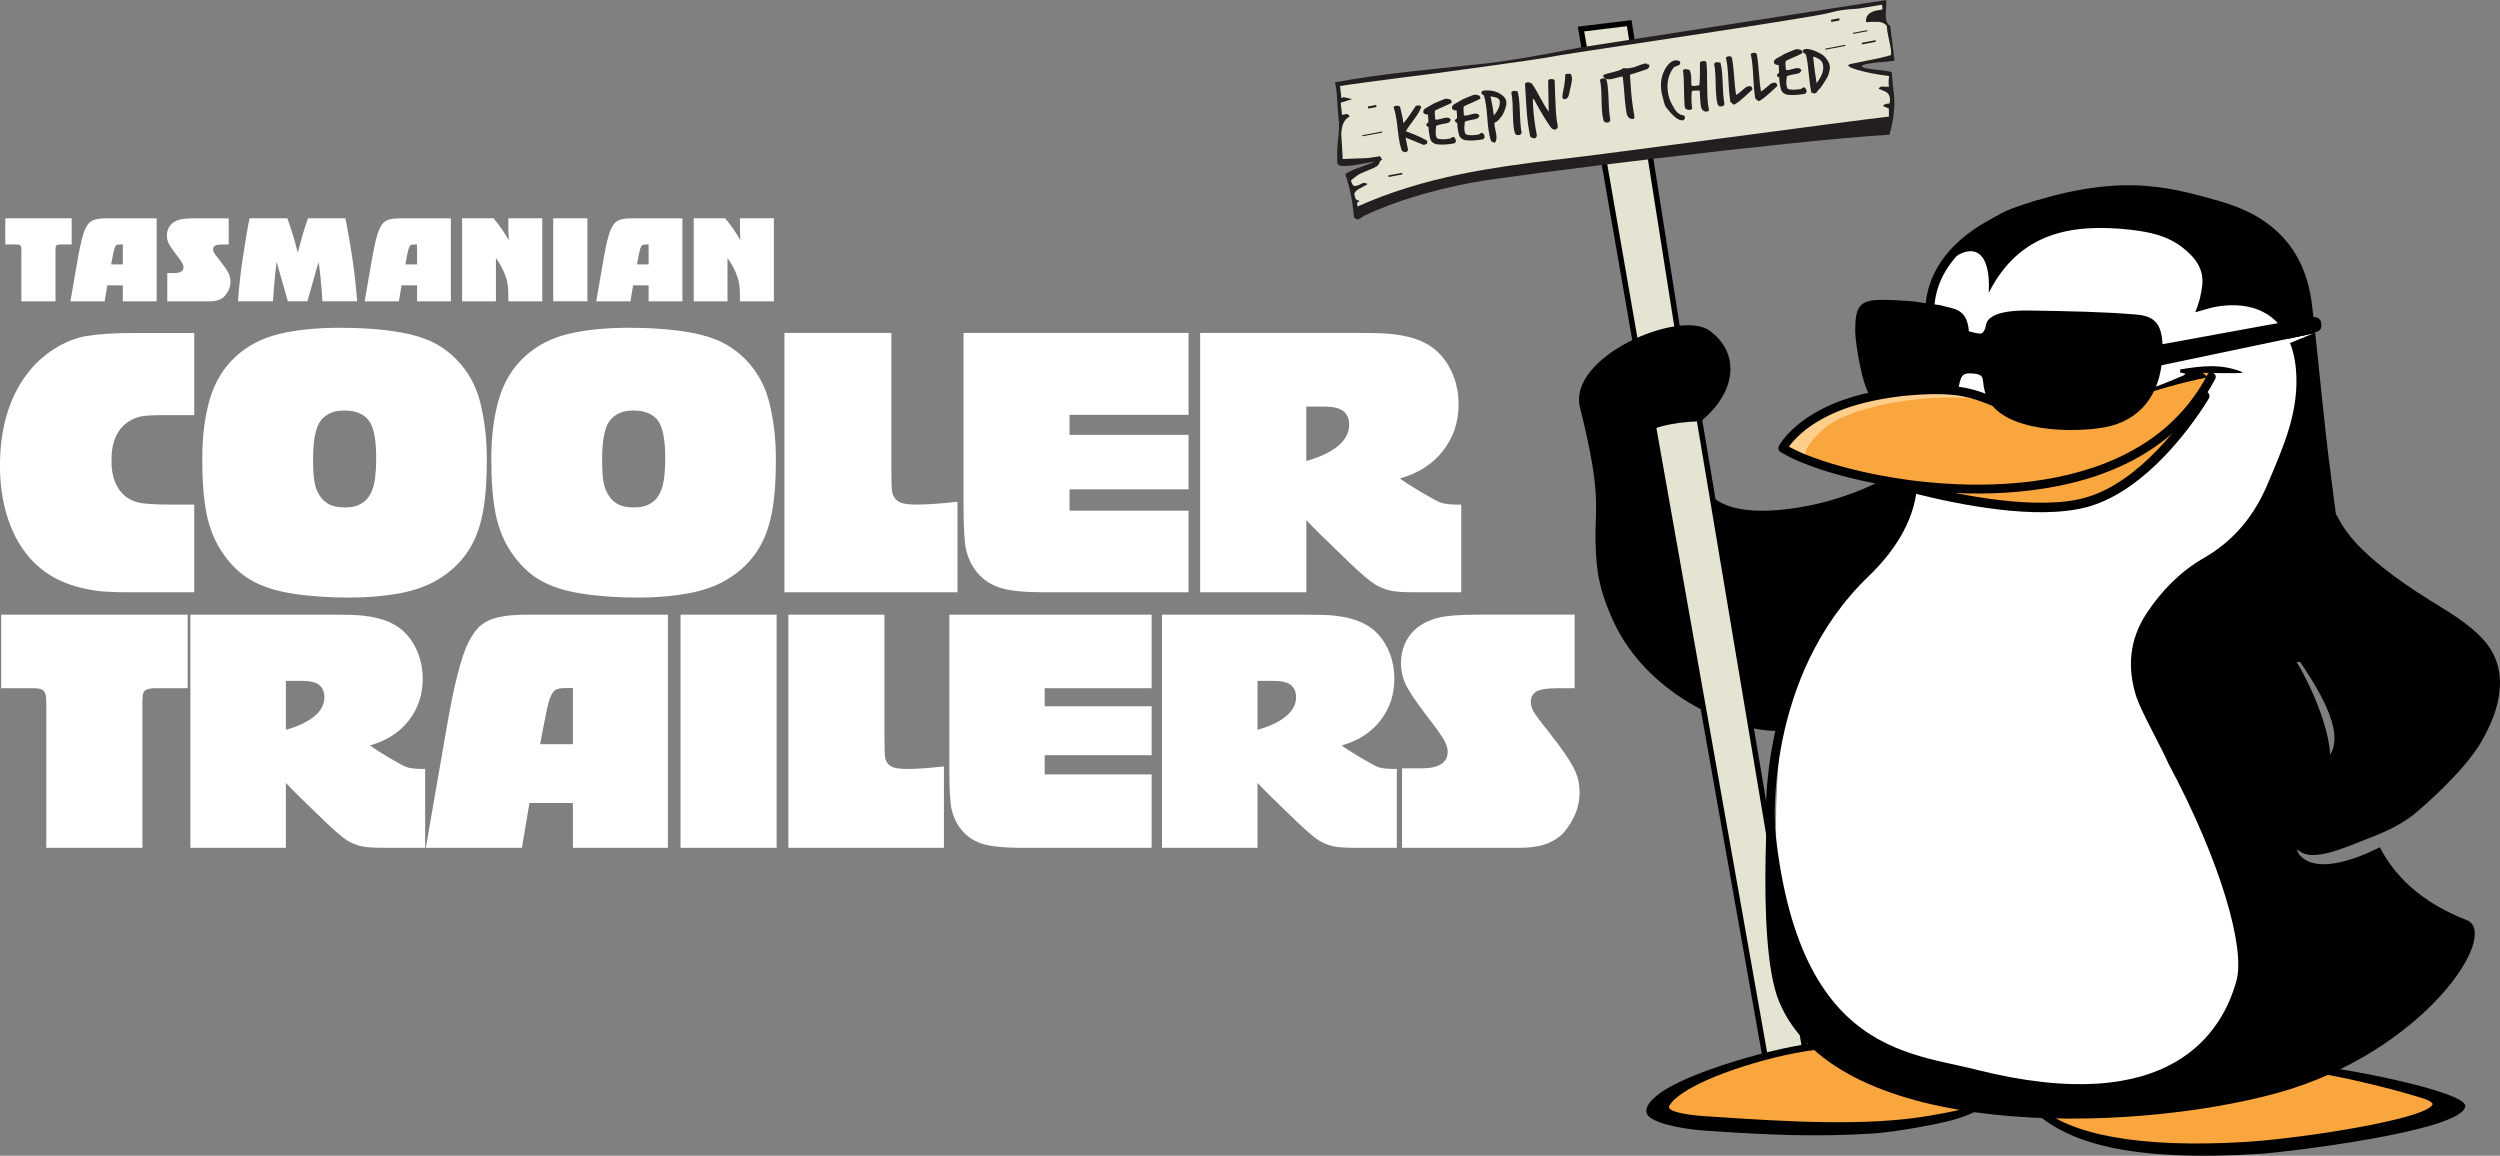 <?xml version="1.0" encoding="UTF-8"?><svg id="Layer_2" xmlns="http://www.w3.org/2000/svg" viewBox="0 0 1371.65 634.11"><rect x="0" y="0" width="1371.65" height="634.11" fill="#808080" stroke="none"/><defs><style>.cls-1{stroke-width:3.01px;}.cls-1,.cls-2{stroke:#000;stroke-miterlimit:10;}.cls-1,.cls-3{fill:#e5e3d2;}.cls-4{fill:#ffce8a;}.cls-5{fill:#231f20;}.cls-6{fill:#fff;}.cls-7{fill:#f9a63f;}.cls-2{fill:none;stroke-width:4.86px;}</style></defs><g id="Layer_1-2"><path class="cls-6" d="M106.57,182.68v45.08h-16.2c-5.92,0-9.99.2-12.2.59-2.34.39-4.54,1.16-6.59,2.29-2.05,1.14-3.85,2.67-5.42,4.59-1.56,1.92-2.78,4.28-3.66,7.07-.88,2.8-1.32,6.08-1.32,9.86-.07,3.84.31,7.12,1.12,9.86.81,2.73,1.9,5.03,3.27,6.88s2.91,3.32,4.64,4.39c1.72,1.07,3.46,1.84,5.22,2.29,2.99.85,9.14,1.27,18.44,1.27h12.69v48.11h-35.62c-3.9,0-7.32-.06-10.25-.2-2.93-.13-5.4-.32-7.42-.59-8.2-1.11-15.48-3.24-21.86-6.39-6.38-3.15-11.94-7.69-16.69-13.61-4.75-5.92-8.39-13.04-10.93-21.37-2.54-8.33-3.81-17.43-3.81-27.32s1.24-19.48,3.71-27.81c2.47-8.33,5.98-15.55,10.54-21.66,2.28-3.12,4.7-5.87,7.27-8.25,2.57-2.37,5.29-4.47,8.15-6.29,2.93-1.82,5.86-3.33,8.78-4.54,2.93-1.2,5.95-2.06,9.08-2.59,3.12-.52,6.93-.93,11.42-1.22,4.49-.29,9.69-.44,15.61-.44h32.01Z"/><path class="cls-6" d="M110.96,252.26c0-12.82,1.4-23.94,4.2-33.38,2.8-9.43,7.51-17.18,14.15-23.23,6.57-6.05,14.6-10.21,24.1-12.49,4.75-1.11,9.86-1.94,15.32-2.49,5.46-.55,11.35-.83,17.66-.83,12.43,0,23.37.81,32.84,2.44,9.47,1.63,17.03,4.29,22.69,8,5.72,3.71,10.47,8.36,14.25,13.95,3.77,5.6,6.41,11.94,7.9,19.03,2.02,9.04,3.03,18.58,3.03,28.59,0,13.99-.98,24.92-2.93,32.79-1.82,7.81-4.78,14.44-8.88,19.91-3.9,5.27-8.88,9.73-14.93,13.37-5.92,3.58-13.06,6.13-21.42,7.66-8.36,1.53-17.35,2.29-26.98,2.29-11.78,0-22.28-.73-31.52-2.2-9.24-1.46-16.82-3.92-22.74-7.37-5.86-3.38-11-8.29-15.42-14.74-2.21-3.19-4.05-6.57-5.51-10.15-1.46-3.58-2.62-7.42-3.46-11.52-1.56-8.07-2.34-17.96-2.34-29.67ZM171.76,252.06c0,2.73.06,5.12.19,7.17.13,2.05.32,3.79.59,5.22.45,2.73,1.4,5.21,2.83,7.42,1.37,2.15,3.12,3.77,5.27,4.88,2.15,1.11,5.07,1.66,8.78,1.66s6.7-.78,9.17-2.34c2.6-1.56,4.52-4.1,5.76-7.61,1.37-3.58,2.05-9.24,2.05-16.98,0-10.6-1.43-17.63-4.29-21.08-2.86-3.45-7.26-5.17-13.17-5.17s-9.95,1.82-12.88,5.46c-2.86,3.64-4.29,10.77-4.29,21.37Z"/><path class="cls-6" d="M269.55,252.26c0-12.82,1.4-23.94,4.2-33.38,2.8-9.43,7.51-17.18,14.15-23.23,6.57-6.05,14.6-10.21,24.1-12.49,4.75-1.11,9.86-1.94,15.32-2.49,5.46-.55,11.35-.83,17.66-.83,12.43,0,23.37.81,32.84,2.44,9.47,1.63,17.03,4.29,22.69,8,5.72,3.71,10.47,8.36,14.25,13.95,3.77,5.6,6.41,11.94,7.9,19.03,2.02,9.04,3.03,18.58,3.03,28.59,0,13.99-.98,24.92-2.93,32.79-1.82,7.81-4.78,14.44-8.88,19.91-3.9,5.27-8.88,9.73-14.93,13.37-5.92,3.58-13.06,6.13-21.42,7.66-8.36,1.53-17.35,2.29-26.98,2.29-11.78,0-22.28-.73-31.52-2.2-9.24-1.46-16.82-3.92-22.74-7.37-5.86-3.38-11-8.29-15.42-14.74-2.21-3.19-4.05-6.57-5.51-10.15-1.46-3.58-2.62-7.42-3.46-11.52-1.56-8.07-2.34-17.96-2.34-29.67ZM330.35,252.06c0,2.73.06,5.12.19,7.17.13,2.05.32,3.79.59,5.22.45,2.73,1.4,5.21,2.83,7.42,1.37,2.15,3.12,3.77,5.27,4.88,2.15,1.11,5.07,1.66,8.78,1.66s6.7-.78,9.17-2.34c2.6-1.56,4.52-4.1,5.76-7.61,1.37-3.58,2.05-9.24,2.05-16.98,0-10.6-1.43-17.63-4.29-21.08-2.86-3.45-7.26-5.17-13.17-5.17s-9.95,1.82-12.88,5.46c-2.86,3.64-4.29,10.77-4.29,21.37Z"/><path class="cls-6" d="M525.34,275.29v49.67h-94.95v-142.28h58.65v73.48c0,7.81.16,12.52.49,14.15.45,2.02,1.56,3.61,3.32,4.78,1.76,1.17,5.07,1.76,9.95,1.76,2.86,0,6.16-.13,9.9-.39,3.74-.26,7.95-.65,12.64-1.17Z"/><path class="cls-6" d="M652.11,182.68v44.89h-65.29v11.03h65.29v29.86h-65.29v11.71h65.29v44.79h-79.44c-10.15,0-17.76-.72-22.84-2.15-5.14-1.43-9.39-3.97-12.74-7.61-3.35-3.64-5.68-8.1-6.98-13.37-.98-3.97-1.46-12.3-1.46-24.98v-94.17h123.45Z"/><path class="cls-6" d="M801.72,276.85v48.11h-25.08c-6.7,0-11.39-.32-14.05-.98-2.93-.71-5.69-1.85-8.29-3.42-2.67-1.63-7.25-5.53-13.76-11.71-12.1-11.58-20.04-19.42-23.81-23.52v39.62h-58.26v-142.28h86.17c9.3,0,15.61.19,18.93.59,6.5.72,11.92,2.03,16.25,3.95,4.33,1.92,7.95,4.54,10.88,7.86,2.99,3.32,5.33,7.3,7.03,11.95,1.69,4.65,2.54,9.55,2.54,14.69,0,9.82-2.86,18.38-8.59,25.67-5.6,7.22-13.47,12.26-23.62,15.13,1.95,1.5,5.79,3.97,11.51,7.42,2.93,1.69,5.25,3.01,6.98,3.95,1.72.94,2.94,1.55,3.66,1.81,2.34.78,5.4,1.17,9.17,1.17h2.34ZM716.72,223.08v29.86c8.59-2.41,14.93-5.66,19.03-9.76,2.99-3.06,4.49-6.44,4.49-10.15,0-3.12-1.01-5.56-3.03-7.32-2.02-1.76-5.63-2.63-10.83-2.63h-9.66Z"/><path class="cls-6" d="M102.97,337.24v40.36h-17.55c-2.22,0-3.86.23-4.91.7-.94.41-1.58,1.08-1.93,2.02-.29.88-.44,2.72-.44,5.53v79.31H25.41v-78.61c0-3.22-.21-5.26-.61-6.14-.35-.94-.97-1.64-1.84-2.11-.94-.47-2.69-.7-5.26-.7H.67v-40.36h102.3Z"/><path class="cls-6" d="M233.26,421.9v43.25h-22.55c-6.02,0-10.24-.29-12.63-.88-2.63-.64-5.12-1.67-7.46-3.07-2.4-1.46-6.52-4.97-12.37-10.53-10.88-10.41-18.02-17.46-21.41-21.14v35.62h-52.38v-127.92h77.47c8.36,0,14.04.18,17.02.53,5.85.64,10.72,1.83,14.61,3.55,3.89,1.73,7.15,4.08,9.78,7.06,2.69,2.98,4.79,6.57,6.32,10.75,1.52,4.18,2.28,8.58,2.28,13.2,0,8.83-2.57,16.52-7.72,23.07-5.03,6.49-12.11,11.03-21.23,13.6,1.75,1.35,5.21,3.57,10.35,6.67,2.63,1.52,4.72,2.71,6.27,3.55,1.55.85,2.65,1.39,3.29,1.62,2.11.7,4.85,1.05,8.25,1.05h2.11ZM156.84,373.56v26.85c7.72-2.16,13.42-5.09,17.11-8.77,2.69-2.75,4.04-5.79,4.04-9.12,0-2.81-.91-5-2.72-6.58-1.81-1.58-5.06-2.37-9.74-2.37h-8.69Z"/><path class="cls-6" d="M366.45,337.24v127.92h-52.11v-24.57h-23.86l-4.12,24.57h-52.73l11.23-64.75c1.11-6.37,2.15-11.99,3.11-16.84.96-4.85,1.92-9.04,2.85-12.55,2.16-8.77,4.33-15.18,6.49-19.21,2.16-4.09,4.39-7.05,6.67-8.86,1.23-.93,2.6-1.77,4.12-2.5,1.52-.73,3.3-1.33,5.35-1.8,2.05-.47,4.39-.82,7.02-1.05,2.63-.23,5.61-.35,8.95-.35h77.03ZM314.33,377.51h-4.04c-2.63,0-4.5.35-5.61,1.05-1.05.64-2.08,2.25-3.07,4.83-.47,1.29-1,3.28-1.58,5.97-.59,2.69-1.26,6.08-2.02,10.18l-1.67,8.77h17.99v-30.79Z"/><path class="cls-6" d="M426.11,337.24v127.92h-52.73v-127.92h52.73Z"/><path class="cls-6" d="M517.89,420.5v44.66h-85.36v-127.92h52.73v66.06c0,7.02.15,11.26.44,12.72.41,1.81,1.4,3.25,2.98,4.3,1.58,1.05,4.56,1.58,8.95,1.58,2.57,0,5.54-.12,8.91-.35,3.36-.23,7.15-.58,11.36-1.05Z"/><path class="cls-6" d="M631.86,337.24v40.36h-58.69v9.91h58.69v26.85h-58.69v10.53h58.69v40.27h-71.42c-9.12,0-15.97-.64-20.53-1.93-4.62-1.29-8.44-3.57-11.45-6.84-3.01-3.27-5.1-7.28-6.27-12.02-.88-3.57-1.32-11.05-1.32-22.46v-84.66h110.98Z"/><path class="cls-6" d="M766.36,421.9v43.25h-22.55c-6.02,0-10.24-.29-12.63-.88-2.63-.64-5.12-1.67-7.46-3.07-2.4-1.46-6.52-4.97-12.37-10.53-10.88-10.41-18.02-17.46-21.41-21.14v35.62h-52.38v-127.92h77.47c8.36,0,14.04.18,17.02.53,5.85.64,10.72,1.83,14.61,3.55,3.89,1.73,7.15,4.08,9.78,7.06,2.69,2.98,4.79,6.57,6.32,10.75,1.52,4.18,2.28,8.58,2.28,13.2,0,8.83-2.57,16.52-7.72,23.07-5.03,6.49-12.11,11.03-21.23,13.6,1.76,1.35,5.21,3.57,10.35,6.67,2.63,1.52,4.72,2.71,6.27,3.55,1.55.85,2.64,1.39,3.29,1.62,2.11.7,4.85,1.05,8.25,1.05h2.11ZM689.95,373.56v26.85c7.72-2.16,13.42-5.09,17.11-8.77,2.69-2.75,4.04-5.79,4.04-9.12,0-2.81-.91-5-2.72-6.58-1.81-1.58-5.06-2.37-9.74-2.37h-8.69Z"/><path class="cls-6" d="M863.93,337.24v40.36h-9.04c-6.32,0-10.41.67-12.28,2.02-1.81,1.29-2.72,3.13-2.72,5.53,0,1.46.44,3.1,1.32,4.91.93,1.75,3.65,5.44,8.16,11.05,7.49,9.42,12.4,16.64,14.74,21.67,1.7,3.69,2.54,7.66,2.54,11.93,0,5.03-1.14,9.74-3.42,14.12-2.22,4.33-4.59,7.58-7.11,9.74-2.46,2.11-5.47,3.73-9.04,4.87-3.57,1.14-8.01,1.71-13.34,1.71h-64.48v-43.6h10.53c2.69,0,4.96-.22,6.8-.66,1.84-.44,3.33-1.07,4.47-1.89,1.14-.82,1.96-1.77,2.46-2.85.5-1.08.75-2.29.75-3.64,0-1.87-.56-3.83-1.67-5.88-1-2.11-4.47-7.02-10.44-14.74-5.79-7.6-9.51-13.22-11.14-16.85-1.58-3.57-2.37-7.28-2.37-11.14,0-5.79,1.58-10.85,4.74-15.18,3.16-4.33,7.9-7.46,14.21-9.39,4.62-1.4,12.69-2.11,24.21-2.11h52.11Z"/><path class="cls-6" d="M39.32,119.77v14.37h-6.25c-.79,0-1.37.08-1.75.25-.33.15-.56.39-.69.72-.1.31-.16.97-.16,1.97v28.24H11.71v-27.99c0-1.15-.07-1.87-.22-2.19-.12-.33-.34-.58-.66-.75-.33-.17-.96-.25-1.87-.25H2.9v-14.37h36.42Z"/><path class="cls-6" d="M85.93,119.77v45.54h-18.55v-8.75h-8.5l-1.47,8.75h-18.77l4-23.05c.4-2.27.77-4.27,1.11-6,.34-1.73.68-3.22,1.02-4.47.77-3.12,1.54-5.4,2.31-6.84.77-1.46,1.56-2.51,2.37-3.15.44-.33.93-.63,1.47-.89.54-.26,1.18-.47,1.91-.64.73-.17,1.56-.29,2.5-.37.94-.08,2-.12,3.19-.12h27.43ZM67.38,134.11h-1.44c-.94,0-1.6.12-2,.38-.37.23-.74.8-1.09,1.72-.17.46-.35,1.17-.56,2.12-.21.96-.45,2.17-.72,3.62l-.59,3.12h6.4v-10.96Z"/><path class="cls-6" d="M125.48,119.77v14.37h-3.22c-2.25,0-3.71.24-4.37.72-.65.46-.97,1.11-.97,1.97,0,.52.16,1.1.47,1.75.33.62,1.3,1.94,2.91,3.94,2.67,3.35,4.41,5.92,5.25,7.72.6,1.31.91,2.73.91,4.25,0,1.79-.41,3.47-1.22,5.03-.79,1.54-1.63,2.7-2.53,3.47-.87.75-1.95,1.33-3.22,1.73-1.27.41-2.85.61-4.75.61h-22.96v-15.52h3.75c.96,0,1.76-.08,2.42-.23.66-.16,1.19-.38,1.59-.67.41-.29.7-.63.87-1.02s.27-.82.27-1.3c0-.67-.2-1.36-.59-2.09-.35-.75-1.59-2.5-3.72-5.25-2.06-2.71-3.38-4.71-3.97-6-.56-1.27-.84-2.59-.84-3.97,0-2.06.56-3.86,1.69-5.4,1.12-1.54,2.81-2.65,5.06-3.34,1.65-.5,4.52-.75,8.62-.75h18.55Z"/><path class="cls-6" d="M169.05,119.77h20.43c.35,1.75.72,3.64,1.11,5.67.38,2.03.79,4.23,1.2,6.61.29,1.77.58,3.52.86,5.26.28,1.74.55,3.48.8,5.23.33,2.37.62,4.52.87,6.44s.46,3.63.62,5.15l1.06,11.18h-19.09c-.1-2-.25-4.12-.44-6.37s-.41-4.65-.66-7.22c-.38-3.56-.72-6.25-1.03-8.06l-6.12,21.65h-10.71l-6.19-21.65c-.21,1.71-.39,3.23-.53,4.56-.15,1.33-.27,2.49-.38,3.47-.04.35-.15,1.66-.33,3.9-.18,2.25-.43,5.49-.77,9.71h-19.18c.1-1.71.27-3.73.48-6.08.22-2.34.5-5.03.86-8.07s.8-6.31,1.33-9.81c.53-3.5,1.13-7.26,1.8-11.28.42-2.6.79-4.76,1.11-6.47.32-1.71.59-2.99.8-3.84h20.71c.48,1.31.98,2.77,1.52,4.37.53,1.6,1.1,3.38,1.7,5.34.29.96.65,2.2,1.08,3.72s.91,3.35,1.45,5.5c2.02-8.08,3.89-14.39,5.62-18.93Z"/><path class="cls-6" d="M247.36,119.77v45.54h-18.55v-8.75h-8.5l-1.47,8.75h-18.77l4-23.05c.4-2.27.77-4.27,1.11-6,.34-1.73.68-3.22,1.02-4.47.77-3.12,1.54-5.4,2.31-6.84.77-1.46,1.56-2.51,2.37-3.15.44-.33.93-.63,1.47-.89.54-.26,1.18-.47,1.91-.64.73-.17,1.56-.29,2.5-.37.94-.08,2-.12,3.19-.12h27.43ZM228.8,134.11h-1.44c-.94,0-1.6.12-2,.38-.37.23-.74.8-1.09,1.72-.17.46-.35,1.17-.56,2.12-.21.96-.45,2.17-.72,3.62l-.59,3.12h6.4v-10.96Z"/><path class="cls-6" d="M278.9,119.77h18.62v45.54h-18.62v-3.31c0-3.96-.39-7.12-1.16-9.5-1.19-3.62-3.07-7.28-5.65-10.96v23.77h-18.55v-45.54h17.24c1.75,2.1,3.16,3.92,4.22,5.44.54.77,1.15,1.7,1.83,2.78.68,1.08,1.45,2.34,2.33,3.78-.08-1.5-.15-2.88-.19-4.14-.04-1.26-.06-2.42-.06-3.48v-4.37Z"/><path class="cls-6" d="M322.29,119.77v45.54h-18.77v-45.54h18.77Z"/><path class="cls-6" d="M374.42,119.77v45.54h-18.55v-8.75h-8.5l-1.47,8.75h-18.77l4-23.05c.4-2.27.77-4.27,1.11-6,.34-1.73.68-3.22,1.02-4.47.77-3.12,1.54-5.4,2.31-6.84.77-1.46,1.56-2.51,2.37-3.15.44-.33.93-.63,1.47-.89.54-.26,1.18-.47,1.91-.64.73-.17,1.56-.29,2.5-.37.94-.08,2-.12,3.19-.12h27.43ZM355.87,134.11h-1.44c-.94,0-1.6.12-2,.38-.37.23-.74.8-1.09,1.72-.17.46-.35,1.17-.56,2.12-.21.96-.45,2.17-.72,3.62l-.59,3.12h6.4v-10.96Z"/><path class="cls-6" d="M405.97,119.77h18.62v45.54h-18.62v-3.31c0-3.96-.39-7.12-1.16-9.5-1.19-3.62-3.07-7.28-5.65-10.96v23.77h-18.55v-45.54h17.24c1.75,2.1,3.16,3.92,4.22,5.44.54.77,1.15,1.7,1.83,2.78.68,1.08,1.45,2.34,2.33,3.78-.08-1.5-.15-2.88-.19-4.14-.04-1.26-.06-2.42-.06-3.48v-4.37Z"/><polyline class="cls-1" points="897.33 188.11 867.42 15.93 893.89 12.7 921.5 187.79"/><path d="M993.49,352.25c5.79-10.91,20.22-25.09,27.14-34.96.45-1.29,17.96-16.73,18.41-18.13,2.1-6.35,11.42-33.91,12.86-53.68-4.85,15.19-39.57,28.91-64.93,32.95-18.77,3.01-45.81,4.34-52.68-13.58-4.98-12.62-19.37-22.8-19.37-22.8,35.68-15.51,44.22-45.29,23.1-60.61-16.53-12-78.13,14.24-71.11,42.28,12.07,48.19,8.08,54.15,8.5,73.7.31,16.8,2.5,27.58,9.84,43.54,19.58,42.4,68.98,61.31,91.33,59.96,4.92-15.12,4.1-24.51,16.92-48.67Z"/><path class="cls-1" d="M932.29,229.65l59.31,353.88-22.59-.57-61.91-349.06s7.67-3.69,25.18-4.26Z"/><path class="cls-5" d="M732.43,45.18c11.41-2.19,25.67-4.22,42.79-6.1,14.17-1.51,28.34-3.02,42.51-4.53,12.89-1.67,28.95-4.45,48.19-8.34L1034.91,0c.12.98.08,2.6-.12,4.85-.19,2.25-.22,3.97-.08,5.15.24,1.97,1.05,3.42,2.43,4.37l2.32,18.89c-.65.49-17.69,1.18-17.89,2.96-.25,2.18,16.39,2.07,16.51,3.71-.29-2.36.04,3.63.94,10.9.87,7.08.08,14.77-2.37,23.09-52.63,3.06-209.59,22.53-228.85,26.23-23.12,4.44-42.65,10.4-58.62,17.89-.31.06-.93.43-1.88,1.11-.94.68-1.64,1.07-2.11,1.16-.77.15-1.52-.21-2.26-1.07l-.47-3.84c-.66-6.71-2.1-13.28-4.31-19.7,1.15-2.23,15.97-6.26,15.72-7.02-3.41.46-19.63,4.52-20.06.99-.29-2.36-.24-8.84.32-13.27.56-4.43.68-7.92.37-10.48-.17-1.37-.44-4.85-.8-10.41-.22-4.38-.64-7.82-1.26-10.32Z"/><path class="cls-3" d="M736.71,87.24c15.78-.72,10.86.05,20.44-1.53l1.18,1.81c-3.16,2.02.8,2.69-7.11,5.67-7.12,2.83-6.28,2.96-10,5.78.37,1.75.97,2.77,1.81,3.05.5.13,1.37-.05,2.61-.53,1.37-.73,2.22-1.14,2.53-1.2l2.25.57c-.13.26-1.65,1.14-4.55,2.64-1.97,1.09-2.9,2.19-2.77,3.31l.78,2.57,2.05.95-1.35.96.23,2.01c16.77-7.54,35.74-13.48,56.92-17.83,14.7-3.01,33.07-5.75,55.12-8.22,18.38-1.94,160.99-21.29,179.53-23.27l-.03-4.44-3.31-1.38c.4-.76,1.64-1.24,3.72-1.44.19-1.18.24-2.1.16-2.77-.21-1.78-.99-2.99-2.36-3.63-1.37-.63-2.64-1.17-3.83-1.61.53-1.02,1.37-1.42,2.53-1.2,1.63.13,2.69.14,3.16.04-.31-1.31-.29-3.24.05-5.83-12.13-1.39-27.23-5.37-20.91-6.66,5.38-1.1,10.75-2.2,16.12-3.3l5.89-1.55-.07-2.72c-.15-1.34-.55-3.42-1.21-6.25-.65-2.83-1-5.15-1.05-6.97-1.15-1.58-3.02-2.34-5.6-2.27-1.95-.06-3.88,0-5.81.16-.33-2.89,1.1-4.9,4.28-6.01,3.19-1.11,5.04-.17,4.67-1.92l-.19-1.67-10.21,1.71c-5.37,1.1-9.15.15-19.03,2.85-10.51,2.84-142.29,22.14-147.03,23.11-14.54,2.98-86.06,12.14-60.37,8.95,2.25-.28-47.69,5.91-60.72,8l.77,6.69,1.15-.58,4.73,1.08-6.32,1.98.77,6.69,1.18-.24c1.4-.51,2.41-.15,3.04,1.09-3.06,1.54-4.61,4.94-4.65,10.19.33,4.27.6,8.66.79,13.18Z"/><polygon class="cls-5" points="1012.46 25.19 1012.38 24.6 1001.47 26.67 1001.54 27.26 1012.46 25.19"/><polygon class="cls-5" points="1009.26 11.21 1009.12 10.02 1004.61 10.88 1004.75 12.06 1009.26 11.21"/><polygon class="cls-5" points="1024.57 17.13 1024.49 16.53 1016.66 18.02 1016.74 18.61 1024.57 17.13"/><polygon class="cls-5" points="1029.17 22.94 1029.06 22.05 1021.47 23.49 1021.58 24.38 1029.17 22.94"/><polygon class="cls-5" points="758.42 72.71 758.34 72.12 747.43 74.19 747.5 74.78 758.42 72.71"/><polygon class="cls-5" points="755.22 58.73 755.07 57.54 750.56 58.4 750.71 59.58 755.22 58.73"/><polygon class="cls-5" points="769.42 95.69 769.31 94.8 761.72 96.24 761.83 97.13 769.42 95.69"/><path class="cls-5" d="M782.76,77.1c.19.11.3.29.34.54.02.16-.03.59-.17,1.29-.12-.01-.22-.01-.31,0-.17.02-.38.12-.64.3-.25.18-.45.27-.59.29-.14.02-.31-.01-.5-.1-2.08-.88-5.31-2.19-9.68-3.93.23,1.01.51,2.45.83,4.34.03.22.11.55.23.98.12.43.19.74.22.94.09.66-.14,1.16-.71,1.49-.16.13-.39.22-.71.27-.34.05-.57-.02-.69-.2-.78-.14-1.28-.56-1.5-1.26-.62-1.93-1.12-4.23-1.5-6.9-.14-.96-.31-2.4-.52-4.32-.21-1.92-.39-3.36-.52-4.32-.41-2.91-.97-5.42-1.67-7.5-.1-.32.07-.57.51-.75.34-.1.69-.21,1.05-.32.39.06.79.13,1.22.23.42.09.67.3.75.63.96,3.68,1.56,6.62,1.82,8.83,1.03-1.18,2.19-2.72,3.47-4.61,1.09-1.58,2.17-3.18,3.23-4.79.32-.19.69-.31,1.09-.36,1.12-.16,1.76.13,1.92.86-.56,1.82-1.85,4.06-3.88,6.73-2.37,3.11-3.86,5.3-4.47,6.56,1.92.77,3.86,1.53,5.81,2.29,2.18.93,4.04,1.85,5.57,2.79Z"/><path class="cls-5" d="M796.3,56.47c-1,.56-2.5,1.27-4.49,2.11-1.99.84-3.48,1.54-4.49,2.11-.16.75-.12,2.37.12,4.86.48.1,1.02.11,1.63.02.43-.06,1.09-.23,1.99-.49.9-.27,1.56-.43,1.99-.49.8-.11,1.51-.05,2.14.2.48.49.73.82.75.99.03.19-.05.36-.24.5-.05.04-.23.26-.52.66-.2.28-.47.43-.81.45-.58.22-1.68.46-3.28.72-1.35.22-2.4.54-3.16.95-.26,2.11-.3,3.76-.14,4.94.11.8.32,1.41.61,1.85,1.48.72,3.87.77,7.18.16.23-.03.46-.17.69-.41.23-.24.43-.38.6-.4.78-.28,1.39.22,1.84,1.51.15.43.13.84-.06,1.25s-.52.65-.97.75c-3.46.6-6.5.77-9.15.49-.83-.08-1.62-.4-2.38-.97-.75-.57-1.23-1.26-1.43-2.07-.6-2.36-.9-4.5-.91-6.43-.88-.41-1.31-.87-1.29-1.37,0-.25.18-.51.57-.77.39-.26.59-.51.62-.74s-.04-1.55-.21-3.97c-1.65-.07-2.52-.54-2.61-1.4-.08-.8.33-1.5,1.24-2.11.87-.49,1.73-.97,2.6-1.46,1.02-.68,2.3-1.33,3.85-1.97,1.33-.55,2.67-1.09,4.03-1.62.14-.05.31-.09.51-.11.77-.11,1.72.05,2.83.48.04.11.15.3.3.59s.25.5.27.64c.03.22-.04.41-.23.58Z"/><path class="cls-5" d="M812.05,54.24c-1,.56-2.5,1.27-4.49,2.11-1.99.84-3.48,1.54-4.49,2.11-.16.75-.12,2.37.12,4.86.48.1,1.02.11,1.63.02.43-.06,1.09-.23,1.99-.49.9-.27,1.56-.43,1.99-.49.8-.11,1.51-.05,2.13.2.48.49.73.82.75.99.03.19-.05.36-.24.5-.05.04-.23.26-.52.66-.19.28-.46.43-.81.45-.58.22-1.68.46-3.28.72-1.35.22-2.4.54-3.16.95-.26,2.11-.3,3.76-.14,4.94.11.8.32,1.41.61,1.85,1.48.72,3.87.77,7.18.16.23-.03.46-.17.69-.41.23-.24.43-.38.6-.4.78-.28,1.39.22,1.84,1.51.15.43.13.84-.06,1.25-.19.41-.52.65-.97.75-3.46.6-6.5.77-9.15.49-.83-.08-1.62-.4-2.38-.97-.75-.57-1.23-1.26-1.43-2.07-.6-2.36-.9-4.5-.91-6.43-.88-.41-1.31-.87-1.29-1.37,0-.25.18-.51.57-.77.39-.27.59-.51.62-.74.03-.23-.04-1.55-.21-3.97-1.65-.07-2.52-.54-2.61-1.4-.08-.8.33-1.5,1.24-2.11.87-.49,1.74-.97,2.6-1.46,1.02-.68,2.3-1.33,3.85-1.97,1.33-.55,2.67-1.09,4.03-1.62.14-.05.31-.09.51-.11.77-.11,1.72.05,2.83.48.04.11.14.3.3.59.16.29.25.5.26.64.03.22-.04.41-.23.58Z"/><path class="cls-5" d="M826.16,58.73c-.77,2.41-1.49,4.04-2.16,4.89-1.04,1.33-1.61,2.05-1.71,2.18-.74.75-1.52,1.25-2.33,1.51-.04.57,0,1.22.1,1.96.07.52.23,1.31.46,2.35.24,1.05.39,1.82.46,2.31.26,1.87,0,3.34-.78,4.4l-1.29-.45c-.52-.18-.84-.44-.95-.79-.54-1.75-.96-3.72-1.28-5.92-.21-1.46-.43-3.64-.66-6.55-.24-2.91-.46-5.11-.67-6.59-.3-2.14-.71-4.09-1.22-5.84-.22.12-.45,0-.7-.32-.25-.33-.45-.51-.6-.55.02-.9.2-1.37.54-1.42.41-.2,1.3-.3,2.68-.3,3.81.05,6.84,1.22,9.1,3.51.72.74,1.15,1.63,1.3,2.68.13.91.03,1.89-.29,2.94ZM822.91,55.95c-.01-1.12-.62-1.92-1.83-2.39-.06,0-1.15-.24-3.27-.76,1.03,5.01,1.63,8.55,1.81,10.6,2.23-2.67,3.32-5.15,3.29-7.45Z"/><path class="cls-5" d="M832.89,51.05c.17.79.32,1.61.44,2.46.26,1.87.46,4.72.59,8.54.13,3.82.33,6.7.6,8.62.1.71.21,1.41.34,2.1-.15.81-.66,1.26-1.52,1.35-1.24.12-1.99-.29-2.24-1.24-.25-.95-.45-1.95-.6-3.03-.26-1.87-.42-4.69-.47-8.47-.05-3.78-.21-6.59-.47-8.43-.1-.71-.23-1.41-.38-2.09.21-.56.66-.89,1.35-.99.54-.08,1.11,0,1.7.22.1-.1.18-.15.24-.16.09-.01.15.12.19.39.02.33.04.53.08.58.04.08.09.13.15.15Z"/><path class="cls-5" d="M852.96,44c.12,3.74.25,7.49.41,11.26.13,4.47.41,8.17.83,11.11.14.96.3,1.91.49,2.83.09.44-.02.84-.33,1.22-.31.38-.7.6-1.16.67-.89.13-1.72-.35-2.48-1.42-2.32-3.18-5.36-8.24-9.13-15.2-.08-.16-.16-.23-.25-.22-.2.03-.3.24-.31.63.07,4,.41,8.17,1.02,12.52.29,2.09.65,4.21,1.08,6.37.14.79-.02,1.38-.5,1.75-.17.22-.38.35-.61.38-.2.03-.47-.02-.81-.14-.46-.13-.75-.22-.87-.26-.39-.06-.66-.35-.83-.89-.09-.44-.18-.89-.28-1.35-.3-1.53-.57-3.13-.81-4.81-.41-2.91-.75-6.58-1.03-11-.4-6.73-.62-10.46-.66-11.18-.06-.61.43-.99,1.46-1.13.48-.12,1.25.12,2.3.73,1.15,1.55,2.67,4.11,4.55,7.69,1.8,3.42,3.36,5.99,4.69,7.71-.09-3.72-.19-9.34-.32-16.86,0-.56.39-.9,1.13-1,.26-.04.57-.04.92,0,.47.05.76.08.85.09.3.07.52.24.64.5Z"/><path class="cls-5" d="M862.01,40.96c.22.5.36,1.02.44,1.54.14.96,0,2.23-.38,3.8-.56,2.24-.87,3.59-.92,4.04-.35,2.52-1.15,3.86-2.41,4.04-.23.03-.46.02-.71-.03-.63-.11-.91-.56-.85-1.35.06-.79.4-2.69,1-5.69.43-2.33.61-4.29.53-5.88-.03-.61.51-.94,1.62-.99.5-.01.83,0,1.01.02.33.07.56.23.68.49Z"/><path class="cls-5" d="M881.56,44.17c.17.79.32,1.61.44,2.46.26,1.87.46,4.72.59,8.54.13,3.82.33,6.7.6,8.62.1.71.21,1.41.34,2.1-.15.81-.66,1.26-1.52,1.35-1.24.12-1.99-.29-2.24-1.24-.25-.95-.45-1.95-.6-3.03-.26-1.87-.42-4.69-.47-8.47-.05-3.78-.21-6.59-.47-8.43-.1-.71-.23-1.41-.38-2.09.21-.56.66-.89,1.35-.99.54-.08,1.11,0,1.7.22.1-.1.18-.15.24-.16.09-.01.15.12.19.39.02.33.04.53.08.58.04.08.09.13.15.15Z"/><path class="cls-5" d="M904.97,35.94c-.12,1.03-.53,1.67-1.22,1.94-1.8.7-4.96,1.74-9.48,3.11.39,6.93.91,12.67,1.56,17.24.24,1.73.51,3.43.81,5.1.1.52.13.92.08,1.21-.08.46-.34.71-.77.74-.84.09-1.57-.15-2.21-.72s-1.04-1.25-1.21-2.04c-.2-1.01-.38-2.08-.54-3.2-.26-1.81-.53-4.71-.83-8.67-.27-3.8-.57-6.69-.87-8.67-.78.05-1.85.28-3.2.66-1.55.44-2.62.71-3.22.79-1.4.2-2.6,0-3.59-.59-.45-.67-.67-1.02-.67-1.05-.03-.19.04-.42.21-.67.88-.43,2.71-.98,5.52-1.63,2.46-.6,4.26-1.31,5.41-2.12,1.05.19,2.22.19,3.51,0s2.5-.51,3.64-.98c.34-.08,1.19-.39,2.54-.95,1-.39,1.85-.6,2.55-.61.52-.07.76.1.73.53.77-.11,1.2.08,1.27.58Z"/><path class="cls-5" d="M921.87,34.39c.11.74-.34,1.28-1.35,1.62-1.31.44-2.11.84-2.37,1.22-2.75,3.7-3.77,8.12-3.04,13.26.34,2.42,1.07,4.64,2.17,6.68.91,1.67,1.54,2.75,1.91,3.26.91,1.25,1.92,2.08,3.03,2.52.46.13.91.25,1.37.35.49.18.77.49.83.93.06.44-.03.86-.28,1.26s-.55.58-.91.55c-.38,0-.98-.1-1.8-.29-1.49-.58-3.21-2-5.17-4.27-.49-.58-.99-1.17-1.5-1.79-.51-.61-.91-1.21-1.2-1.79-.21-.42-.7-2.16-1.48-5.22-.25-.95-.44-1.87-.57-2.78-.69-4.87.21-9.21,2.68-13.04,1.44-2.22,3.09-3.47,4.96-3.73.8-.11,1.57.02,2.29.39.22.11.36.4.43.86Z"/><path class="cls-5" d="M936.24,34.21c.29,2.46.42,6.39.4,11.81,0,5.13.18,9.05.56,11.74.12.85.26,1.66.43,2.42.03.19-.03.39-.18.59-.15.2-.33.32-.56.35-.8.11-1.34.12-1.62.02-1.18-.45-1.88-1.52-2.12-3.19-.05-.33-.1-.85-.15-1.56-.06-.71-.11-1.23-.15-1.56-.08-.55-.12-1.4-.14-2.55-.02-1.15-.07-2.02-.15-2.63-.4.08-.96.11-1.68.07-.72-.04-1.24-.04-1.56,0-.37.05-.72.16-1.05.32-.38,2.27-.33,5.53.15,9.78-.92.52-1.87.62-2.86.28-.71-.24-1.13-.85-1.27-1.84-.03-.22-.05-.52-.06-.9,0-.38-.02-.61-.03-.69-.12-1.5-.21-4.49-.26-8.97-.03-3.75-.22-6.71-.55-8.88-.04-.3.15-.53.59-.67.43-.15.67-.26.72-.35.2.17.64.27,1.32.32.56.03.92.23,1.09.6.33.66.55,1.41.67,2.26.09.6.13,1.57.13,2.91,0,1.33.05,2.34.14,3.03.38.2.83.29,1.36.27.35,0,.84-.05,1.47-.17.82-.17,1.32-.27,1.49-.3.31-2.99.41-6.82.31-11.48-.02-.98.27-1.51.87-1.6,1.5-.35,2.4-.17,2.71.54Z"/><path class="cls-5" d="M944.17,35.32c.17.79.32,1.61.44,2.46.26,1.87.46,4.72.59,8.54.13,3.82.33,6.7.6,8.62.1.71.21,1.41.34,2.1-.15.81-.66,1.26-1.52,1.35-1.24.12-1.99-.29-2.24-1.24-.25-.95-.45-1.95-.6-3.03-.26-1.87-.42-4.69-.47-8.47-.05-3.78-.21-6.59-.47-8.43-.1-.71-.23-1.41-.38-2.09.21-.56.66-.89,1.35-.99.54-.08,1.11,0,1.7.22.1-.1.18-.15.24-.16.09-.01.15.12.19.39.02.33.04.53.08.58.04.08.09.13.15.15Z"/><path class="cls-5" d="M961.29,49.31c-.05.04-1.57,1.42-4.55,4.15-1.73,1.6-3.3,2.82-4.7,3.67-.16.11-.33.17-.5.2-.4.06-.81-.14-1.22-.59-.61-.59-.93-.89-.96-.92-.4-2.42-.72-5.81-.96-10.19-.22-4.66-.47-8.01-.76-10.05-.2-1.4-.44-2.72-.73-3.94.32-.41.77-.66,1.34-.74,1.09-.15,1.78.14,2.06.89.4,2.24.78,5.63,1.13,10.17.35,4.54.71,7.93,1.09,10.17.76-.44,1.72-1.17,2.9-2.18,1.27-1.13,2.21-1.9,2.79-2.29.14-.02.39-.08.74-.19.35-.11.61-.17.79-.2.57-.08,1.02.08,1.34.49.43.56.5,1.07.22,1.53Z"/><path class="cls-5" d="M974.93,47.39c-.05.04-1.57,1.42-4.55,4.15-1.74,1.6-3.3,2.82-4.71,3.67-.16.11-.33.17-.5.2-.4.06-.81-.14-1.22-.59-.61-.59-.93-.89-.96-.92-.4-2.42-.72-5.81-.96-10.19-.22-4.66-.47-8.01-.76-10.05-.2-1.4-.44-2.72-.73-3.94.32-.41.77-.66,1.34-.74,1.09-.15,1.78.14,2.06.89.4,2.24.78,5.63,1.13,10.17.35,4.54.71,7.93,1.09,10.17.76-.44,1.72-1.17,2.9-2.18,1.27-1.13,2.21-1.9,2.79-2.29.14-.02.39-.08.74-.19.35-.1.61-.17.78-.19.57-.08,1.02.08,1.34.49.43.56.5,1.07.22,1.53Z"/><path class="cls-5" d="M988.7,29.28c-1,.56-2.5,1.27-4.49,2.11-1.99.84-3.48,1.54-4.49,2.11-.16.75-.12,2.37.12,4.86.48.1,1.02.11,1.63.02.43-.06,1.09-.23,1.99-.49.9-.27,1.56-.43,1.99-.49.8-.11,1.51-.05,2.14.2.48.49.73.82.75.99.03.19-.05.36-.24.5-.05.04-.23.26-.52.66-.19.28-.47.43-.81.45-.58.22-1.68.46-3.28.72-1.34.22-2.4.54-3.16.95-.26,2.11-.3,3.76-.14,4.94.11.8.32,1.41.61,1.85,1.48.72,3.87.77,7.18.16.23-.03.46-.17.69-.41.23-.24.43-.38.6-.4.78-.28,1.39.22,1.84,1.51.15.43.13.84-.06,1.25-.19.41-.52.65-.97.75-3.46.6-6.51.77-9.15.49-.83-.08-1.62-.4-2.38-.97s-1.23-1.26-1.43-2.07c-.6-2.36-.9-4.5-.91-6.43-.88-.41-1.31-.87-1.29-1.37,0-.25.18-.51.57-.77.39-.27.59-.51.62-.74.03-.23-.04-1.55-.21-3.97-1.65-.07-2.52-.54-2.61-1.4-.08-.8.33-1.5,1.24-2.11.87-.49,1.74-.97,2.6-1.46,1.02-.68,2.3-1.33,3.85-1.97,1.33-.55,2.67-1.09,4.03-1.62.14-.05.31-.09.51-.11.78-.11,1.72.05,2.83.48.04.11.14.3.3.59.16.29.25.5.26.64.03.22-.04.41-.23.58Z"/><path class="cls-5" d="M1003.75,38.88c-.2.67-.38,1.34-.55,2.01-.24.79-.53,1.44-.87,1.93-.74,1.2-1.48,2.38-2.22,3.55-.88,1.42-1.72,2.43-2.51,3.05-.24.37-.51.76-.8,1.16-.29.41-.61.63-.96.68-.17.02-.38.01-.62-.04-.24-.05-.51-.11-.79-.18-.29-.07-.51-.22-.66-.45-.25-1.14-.47-2.37-.65-3.69-.19-1.35-.42-3.36-.68-6.05-.26-2.68-.49-4.7-.68-6.04-.25-1.79-.56-3.41-.91-4.88-.03-.02-.39-.29-1.08-.81-.42-.3-.66-.61-.7-.91-.02-.14-.01-.28.03-.42.1-.35.38-.59.87-.71.37-.11.73-.2,1.1-.28,2.48.15,5.19,1.09,8.12,2.81.77.45,1.41.95,1.92,1.5,1.65,1.76,2.6,3.49,2.84,5.19.12.88.06,1.75-.2,2.59ZM1000.03,34.91c-.5-1.7-2.25-3-5.25-3.93.45,4.62,1.08,9.49,1.89,14.62,2.8-3.56,4-6.75,3.61-9.55-.05-.38-.14-.77-.25-1.14Z"/><path class="cls-6" d="M1059.23,167.27s5.65-33.66,33.22-41.5c27.57-7.84,147.29-7.84,160.13,8.21,12.84,16.05,18.88,77.28,20.77,90.35,1.89,13.07-27.19,152.32-27.19,152.32l13.6,151.57-50.98,72.8s-174.48,16.8-211.11-41.81c-36.63-58.61-18.99-165.82-18.99-165.82,0,0,13.6-50.22,40.04-74.11,26.44-23.89,29.56-35.59,36.36-66.95l4.17-85.06Z"/><path class="cls-4" d="M978.66,244.33s20.43-25.49,63.14-28.04c42.71-2.55,58.37,6.83,77.95,16.64,0,0-104.72-18.23-125.11,20.33l-15.97-8.93Z"/><path class="cls-7" d="M997.69,575.29c-21.81,1.83-63.1,13.71-77.9,26.19-13.17,11.11,2.77,11.9,18.89,12.96,37.01,2.43,85.9,6.08,122.81-.42,22.14-3.9,44.03-8.1,60.3-18.41"/><path class="cls-7" d="M1119.12,607.98c23.38,21.59,75.95,22.65,113.97,20.47,24.76-1.42,124.59-14.32,102.58-26.39-4.05-2.22-52.95-15.63-71.16-16.17"/><path d="M1025.79,622.02c-29.91,1.8-56.11.59-84.12-1.27l-6.03-.4c-14.04-.92-30.51-4.57-32.12-9.46-1.19-3.61,2.47-7.23,5.33-9.64,15.33-12.94,68-27.46,89.34-29.25l.32,3.8c-20.86,1.75-63.79,13.9-78.61,26.41-4.46,3.76-4.25,5.28-4.16,5.54.88,2.69,11.92,4.15,19.91,4.67l6.03.4c36.66,2.42,82.27,5.44,117.31-.73,23.47-4.14,22.32-4.26,37.77-14.04l2.04,3.22c-16.04,10.16-22.18,13-46.06,17.2-8.51,1.5-17.5,2.99-26.93,3.56Z"/><path d="M1241.37,632.98c-73.9,4.81-107.13-6.29-125.79-23.52l2.58-2.8c17.62,16.27,56.55,23.18,112.57,19.96l.64-.04c32.51-1.95,101.5-12.91,103.29-20.81.06-.28-.46-1.04-2.15-1.96-3.96-2.17-52.68-15.42-70.29-15.94l.11-3.81c18.64.55,91.08,14.71,90.27,22.84-1.38,13.98-100.59,25.38-111.23,26.07Z"/><path class="cls-7" d="M1092.14,269.75s31.18-2.49,43.6-5.38c12.42-2.9,25.39-6.75,45.78-20.26l16.15-12.33s-26.53,49.2-75.18,47.21c0,0-62.71-6.06-64.08-8.44l33.74-.8Z"/><path class="cls-7" d="M1206.94,204.1s-33,11.67-43.39,15.09c-10.39,3.42-47.15,9.82-68.8,2.17-21.65-7.65-78.61-1.43-95.68,15.26-17.07,16.69-4.68,15.39,4.18,17.65,8.86,2.27,78.83,33.96,171.21-5.67,0,0,59.02-49.89,32.49-44.49Z"/><path d="M1218.33,342.93c1.01.67,2.5,1.12,3,2.06,10.39,20.6,18.92,41.85,19.44,65.96-1.77-1.06-9.08-1.26-8.79-4.44,1.98-21.29-4.36-44.23-13.65-63.58Z"/><path d="M1249.13,599.77c-80.81,22.18-241.13,26-272.95-50.09-13.85-33.03-4.52-135.72-4.52-135.72,2.21,162.52,71.27,162.42,111.93,172.76,108.32,27.51,136.12-21.38,143.55-48.99,4.62-17.47-8.23-64.25-37.54-119.06-3.41-8.03-14.76-28.11-17.47-36.34-5.12-15.96-3.91-31.42,5.72-45.98,8.13-12.25,18.37-22.69,30.82-29.92,16.97-9.64,28.01-23.29,35.44-40.76,8.63-20.38,17.67-40.25,15.56-63.34-2.41-25.2-18.17-38.15-43.27-34.13-3.81.6-7.53,2.01-11.95,3.11,2.01-4.62,3.17-9.43,3.78-14.33,1.14-9.13-3.5-15.53-10.73-21.15-8.63-6.73-18.47-8.6-28.81-9.81-30.62-3.31-60.38.61-77.55,34.64,1.23-22.99-8.28-26.67-18.7-19.62.3-.3,1.5-6.47,1.9-6.87l1.71-.1c1.31-1.71,2.21-4.12,3.82-5.12,7.83-5.02,15.26-11.34,24.09-14.56,57.02-20.18,84.42-12.35,113.94-4.02,29.21,8.33,46.88,26.2,50.59,56.82,3.82,31.82,6.33,63.85,10.64,95.57.3,2.21.5,4.32.8,6.42v.1c1.71,12.95,3.21,25.4,5.92,37.54,3.31,12.85,6.93,25.3,8.43,30.72,3.31,16.97,6.12,29.81,6.23,46.38-1.21-1.31-2.31-2.71-3.41-4.12-7.23,3.81-16.96,2.91-21.58-5.92-2.31-4.42-4.42-8.93-6.43-13.55-.2-.3-.3-.6-.4-.9-.9.6-1.71,1.2-2.61,1.81-2.81,1.91-2.51,1.81-6.02,2.01,8.43,13.45,25.4,50.8,15.36,64.35-9.64,13.15-7.63,11.44-10.24,20.98-2.41,9.24-9.44,16.76-1.21,22.59,9.44,6.83,27.71.8,41.76-6.32,7.73,15.06,21.98,30.02,47.58,39.95,19.07,7.33-23.39,72.78-104.2,94.97Z"/><path d="M1211.19,205.47c-4.52,8.61-9.88,16.1-16.57,22.99s-13.33,11.99-21.32,16.75c-3.96,2.36-8.06,4.49-12.27,6.4-3.97,1.8-8.21,3.45-12.65,4.94-8.92,3-18.11,5.16-27.4,6.66-4.63.75-8.82,1.27-13.69,1.71s-9.52.72-14.29.87c-9.36.29-18.73.06-28.07-.62-4.5-.33-8.99-.76-13.47-1.29-1.11-.13-2.21-.27-3.32-.41-.27-.04-.55-.07-.82-.11-.29-.04.01,0,.06,0-.16-.02-.31-.04-.47-.06-.54-.07-1.09-.15-1.63-.23-2.15-.31-4.29-.63-6.44-.98-7.95-1.3-15.85-2.92-23.66-4.91-6.61-1.68-13.16-3.6-19.57-5.92-1.38-.5-2.76-1.02-4.12-1.56-.64-.26-1.29-.52-1.93-.78-.09-.04-.64-.27-.24-.1s-.08-.04-.17-.07c-.32-.14-.65-.28-.97-.42-2.16-.95-4.29-1.96-6.35-3.1-.84-.46-1.66-.95-2.47-1.46l.87,3.32c.25-.49.56-.96.86-1.42.36-.54.75-1.06,1.13-1.59.32-.44-.41.5.05-.06.11-.14.22-.28.34-.42.32-.4.65-.79.99-1.17,1.61-1.84,3.36-3.55,5.22-5.14.57-.49,1.14-.96,1.72-1.42.13-.1.25-.2.38-.3.31-.24-.46.35.06-.04.38-.29.76-.57,1.14-.85,1.43-1.05,2.91-2.03,4.41-2.96,8.17-5.05,17.06-8.39,26.38-10.71,11.85-2.96,24.29-4.46,36.5-4.73,4.28-.1,8.58.01,12.84.48.45.05.9.1,1.34.16.73.09-.49-.07.22.03.21.03.42.06.64.09.81.12,1.62.26,2.43.41,1.47.28,2.93.61,4.37.99,4.75,1.27,9.22,3.26,13.83,4.93,1.07.39,2.15.75,3.25,1.08.52.15,1.04.3,1.56.43.09.02.86.16.88.21.34,1.73-.6-.35-.41-.2.4.31,1.26.51,1.76.67,3.1.97,6.4,1.38,9.63,1.67,6.55.6,13.18.41,19.73-.1,11.1-.86,22.13-2.69,33.02-4.98,3.5-.74,6.99-1.53,10.47-2.36,3.04-.73,1.75-5.41-1.29-4.69-11.93,2.86-24.01,5.27-36.21,6.61-7.48.82-15.04,1.28-22.56.89-1.29-.07-2.58-.16-3.86-.29-.49-.05-.98-.1-1.47-.16-.13-.02-.25-.03-.38-.05-.48-.06.63.09.16.02-.27-.04-.54-.08-.81-.12-1.4-.21-2.79-.48-4.16-.84-.67-.18-1.31-.41-1.96-.62-.42-.14.6.26.41.17-.25-.12-.5-.22-.77-.3-1.12-.34-2.27-.58-3.4-.94-4.52-1.44-8.82-3.47-13.35-4.9-6.66-2.11-13.65-2.99-20.62-3.15-11.99-.28-24.22,1.1-35.99,3.35-10.42,1.99-20.71,5.21-30.11,10.18-5.95,3.15-11.61,7.06-16.37,11.85-2.23,2.24-4.44,4.74-6,7.51-.07.12-.14.24-.2.36-.61,1.2-.29,2.59.87,3.32,4.16,2.63,8.73,4.61,13.3,6.42,6.05,2.4,12.26,4.38,18.53,6.11,7.58,2.1,15.27,3.83,23,5.26,8.84,1.63,17.76,2.87,26.71,3.72s18.78,1.34,28.19,1.28c9.58-.06,19.16-.64,28.67-1.87,9.59-1.24,19.09-3.08,28.38-5.78s18.05-6.14,26.47-10.57c8.29-4.36,16.09-9.71,23.06-15.99s13.46-14.03,18.55-22.27c1.28-2.08,2.49-4.2,3.63-6.37,1.45-2.77-2.74-5.23-4.2-2.45h0Z"/><path d="M1196.25,202.67l-.17,1.65c.92.23,1.85.46,2.88.72-.19.27-.3.62-.52.72-15.52,6.95-31.45,12.33-47.91,15.29-.12.51-.33.97-.48,1.47,5.51-1.03,11.02-2.13,16.51-3.28,14.82-4.68,29.63-9.29,44.9-12.26-.95-.78-1.92-1.56-2.96-2.41,5.59.02,20.45.47,21.86-.13.03-.07.07-.13.1-.21-11.74-4.92-22.97-3.38-34.21-1.56Z"/><path d="M1172.44,172.61c-18.64-1.6-37.31-1.84-55.97-2.19-5.39-.1-25.72-.97-26.91,8.22-.22,1.7-1.22,3.93-2.56,4.37-.68.22-4.77-.59-6.78-1.27-.91-12.85-8.71-12.22-15.21-14.16-.06-.02-.12-.06-.18-.08-5.1-.63-10.19-1.45-15.29-2.19-6.36-.36-12.94-1.03-19.48-.72-9.84.46-12.26,4.04-12.18,17.35.04,5.97,3.98,31.04,8.44,35.14.02,0,.04.01.06.02,14.83-3.3,30.89-7.53,46.04-3.68.69.18,1.31.47,1.97.69,1.28-7.83,1.95-9.73,8.06-9.19,8.19.73,3.8,3.8,7.49,12.55,8.59,20.37,49.11,19.92,64.8,16.98,19.39-3.63,30.54-17.76,31.65-38.95.81-15.65-2.29-21.87-13.97-22.88Z"/><path class="cls-2" d="M1059.5,177.01s-11.21-43.45,59.3-64.95"/><path d="M1038.35,267.39c2.08.64,4.17,1.22,6.26,1.79,5.39,1.48,10.82,2.83,16.27,4.07,7.5,1.71,15.06,3.22,22.66,4.45,8.62,1.4,17.3,2.49,26.01,3.01,8.19.49,16.46.52,24.62-.48,3.92-.48,7.82-1.15,11.62-2.23,4.08-1.16,8.04-2.77,11.84-4.66,7.53-3.76,14.41-8.75,20.74-14.26,5.93-5.16,11.39-10.86,16.46-16.87,4.12-4.87,8-9.95,11.63-15.2,1.81-2.62,3.58-5.29,5.22-8.02.08-.13.15-.25.22-.38.71-1.21.28-2.85-.93-3.56s-2.85-.28-3.56.93c-1.1,1.89-2.3,3.73-3.52,5.56-1.35,2.03-2.73,4.02-4.16,5.99-.88,1.21-1.77,2.42-2.67,3.61-.22.29-.44.58-.66.87-.12.16-.24.31-.36.47-.17.23.15-.19.14-.19-.09.11-.18.23-.26.34-.51.65-1.02,1.3-1.53,1.94-4.67,5.85-9.68,11.43-15.09,16.6-2.95,2.82-6.02,5.52-9.23,8.04-.2.16-.4.31-.6.47.4-.31-.12.09-.26.19-.44.33-.87.66-1.32.99-.82.61-1.66,1.2-2.5,1.78-1.68,1.16-3.4,2.27-5.15,3.32s-3.53,2.02-5.35,2.92c-.94.47-1.88.91-2.84,1.34-.2.09-.4.17-.59.26-.07.03-.5.21-.19.08.29-.12-.05.02-.09.04-.5.2-1,.41-1.5.6-3.62,1.4-7.36,2.43-11.17,3.14-.91.17-1.83.32-2.74.46-.2.03-.4.06-.6.09-.13.02-.27.04-.4.06.02,0,.49-.06.19-.03-.51.06-1.01.13-1.52.19-1.94.22-3.88.39-5.83.5-4.11.24-8.23.27-12.34.15s-8.51-.4-12.75-.8c-2.11-.2-4.22-.42-6.33-.68-1.05-.13-2.1-.26-3.14-.4-.15-.02-.3-.04-.45-.06.03,0,.44.06.13.02-.26-.04-.52-.07-.78-.11-.52-.07-1.04-.15-1.56-.22-7.88-1.13-15.71-2.58-23.48-4.26-6-1.29-11.96-2.72-17.89-4.29-2.98-.79-5.96-1.6-8.91-2.49-.13-.04-.26-.08-.39-.12-1.3-.4-2.89.47-3.2,1.82-.32,1.41.42,2.77,1.82,3.2h0Z"/><polygon class="cls-6" points="1245 188.1 1270.15 182.74 1270.46 182.43 1252.53 189.82 1245 188.1"/><path class="cls-2" d="M1049.54,264.86c-.89,17.59-10.11,34.29-26.23,49.8-57.9,55.72-51.84,139.07-51.84,139.07"/><path d="M1181.89,189.68l83.91-15.31s6.88-2.19,7.72,2.7c.81,4.7-1.47,5.24-11.09,7.28-9.62,2.04-81.29,17.06-81.29,17.06l.76-11.74Z"/><path d="M1281.94,282.33c5.66,11.99,15.08,20.69,25.76,29.27,8.11,6.52,16.73,12.26,25.5,17.75,10.15,6.35,21.05,12.54,29.02,21.27,15.19,16.62,9.87,37.88-.77,56.25-7.53,13.01-23.46,28.34-35.3,38.52-7.95,6.84-18.08,11.38-27.46,14.9-8.62,3.24-23.38,10.25-32.64,8.57-9.87-1.79-14.23-15.75-8.29-23.15,5.65-7.05,10.26-17.95,20.03-30.7,10.36-13.52-8.44-40.77-17.09-53.83l21.24-78.84Z"/></g></svg>